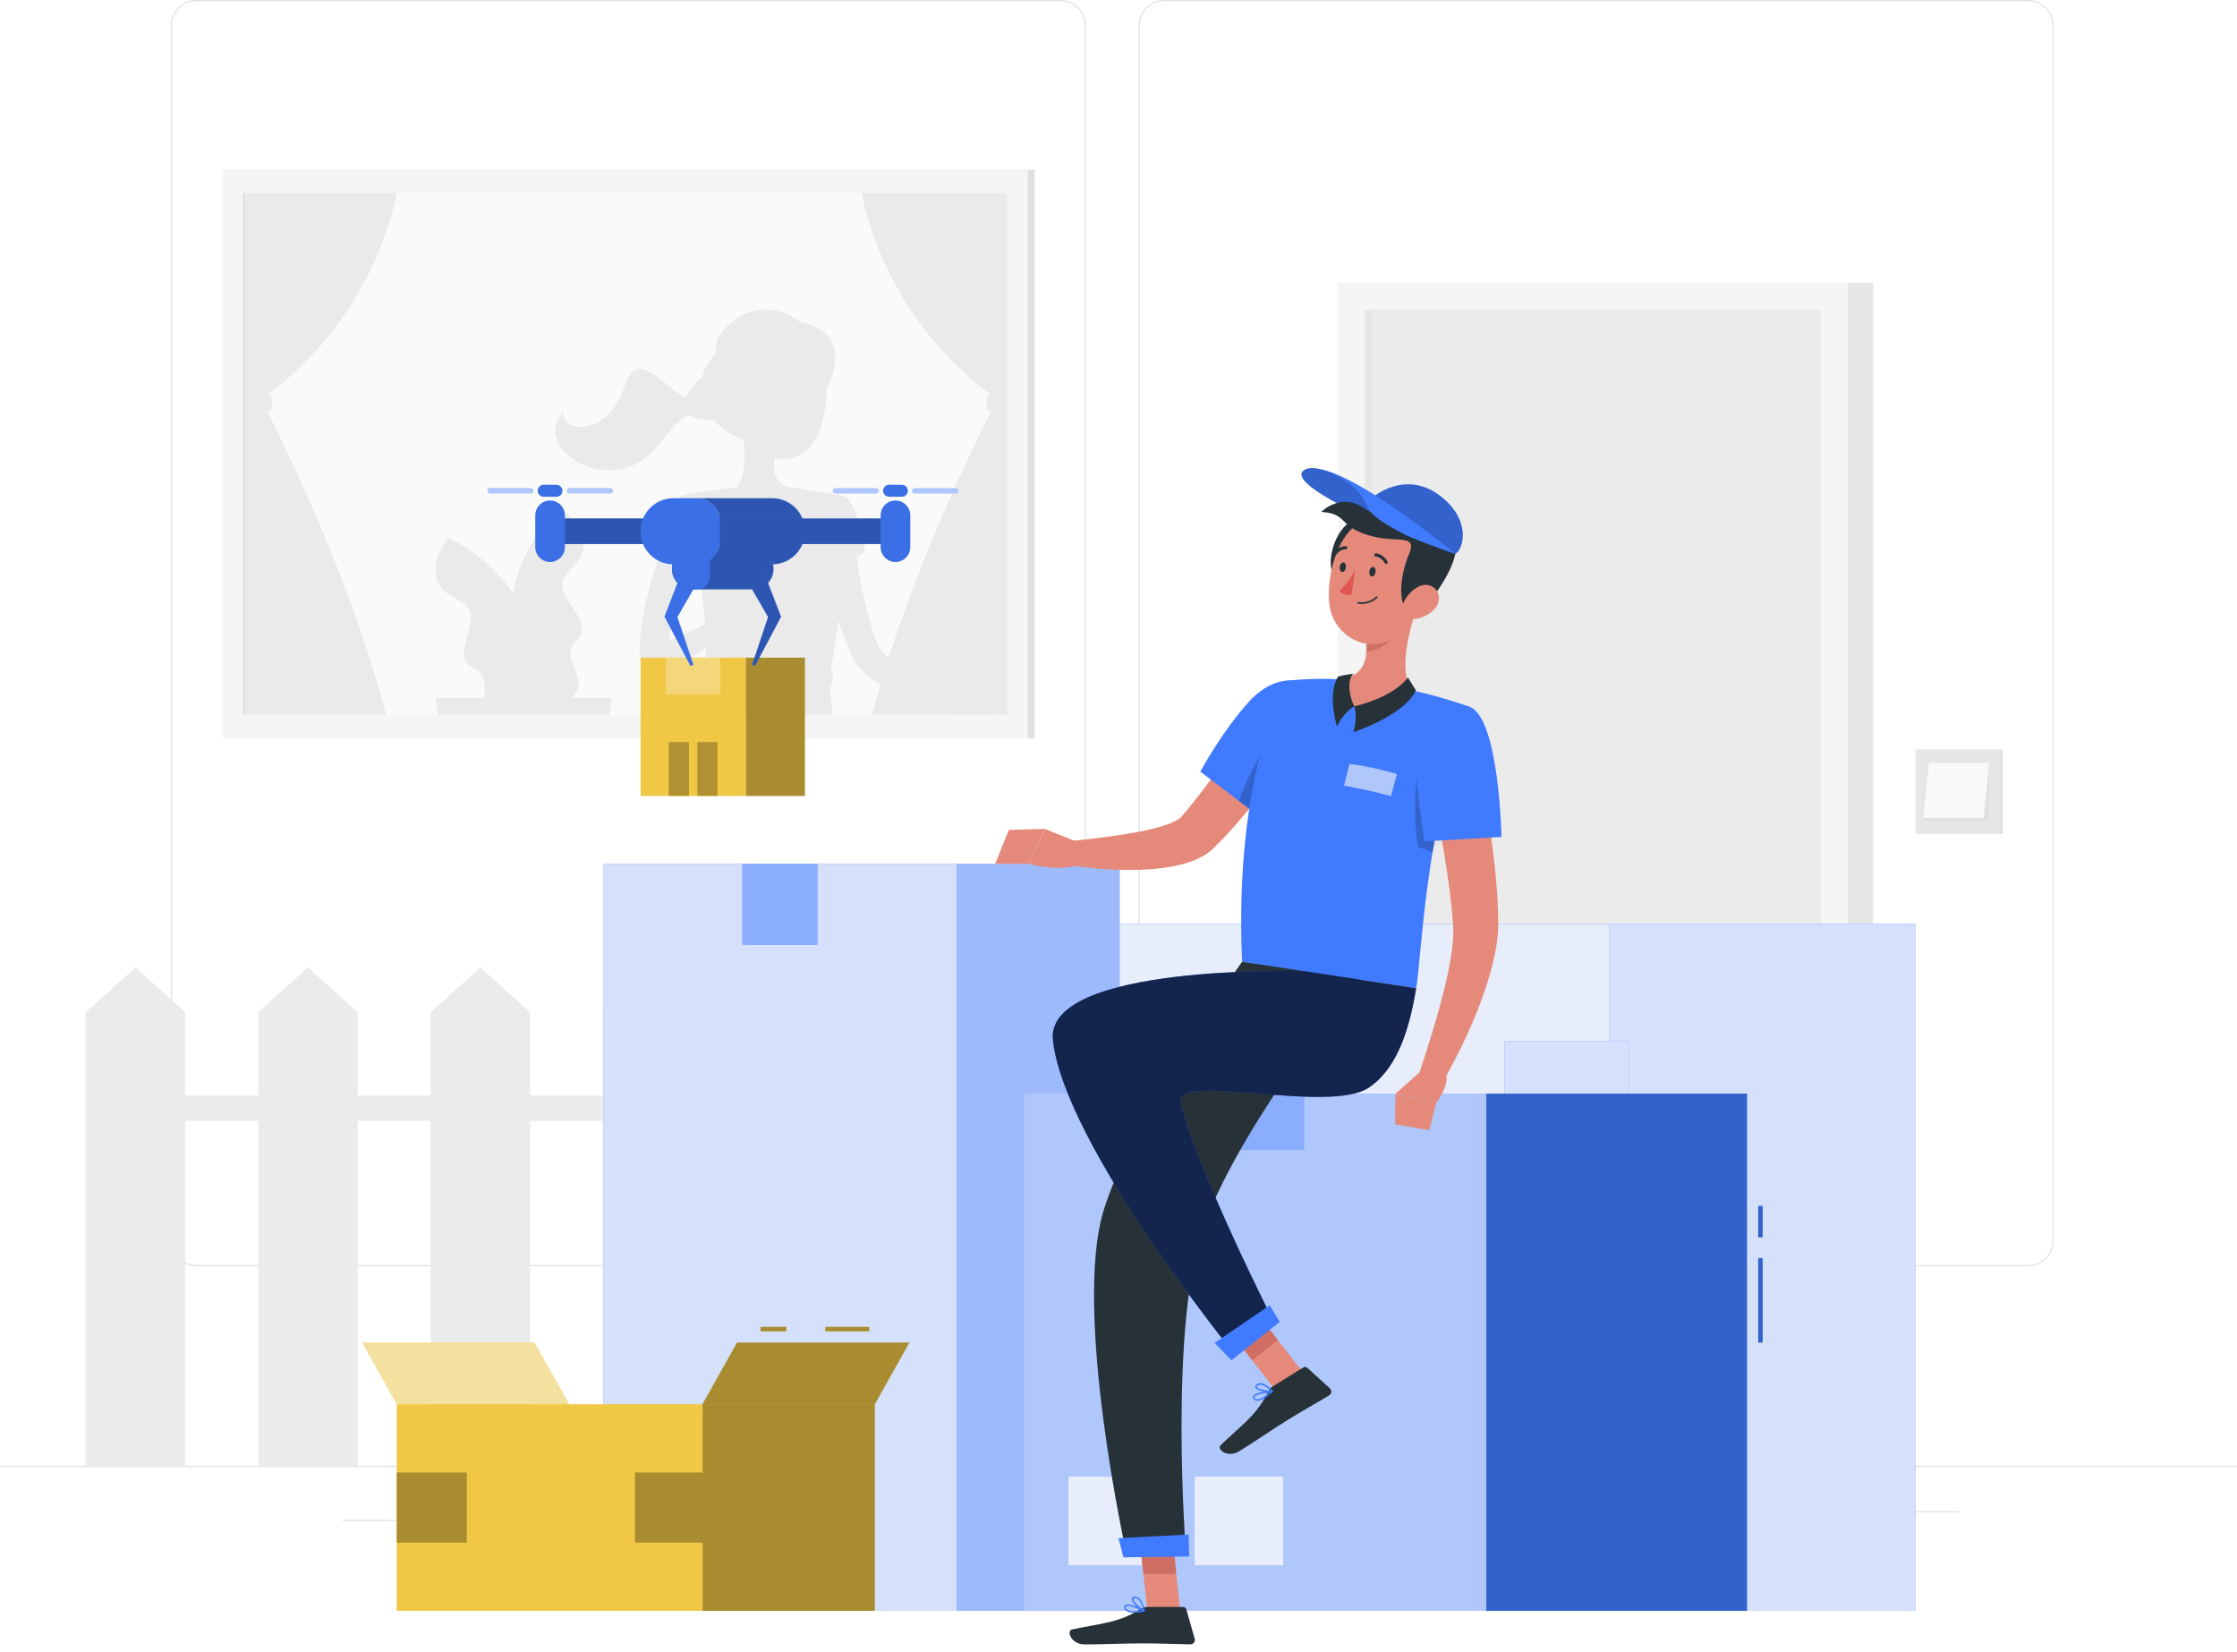 <svg width="298" height="220" viewBox="0 0 298 220" fill="none" xmlns="http://www.w3.org/2000/svg">
<path d="M298 195.25H0V195.4H298V195.25Z" fill="#E0E0E0"/>
<path d="M72.348 202.465H45.611V202.614H72.348V202.465Z" fill="#E0E0E0"/>
<path d="M98.339 202.465H93.16V202.614H98.339V202.465Z" fill="#E0E0E0"/>
<path d="M145.691 202.537H134.152V202.686H145.691V202.537Z" fill="#E0E0E0"/>
<path d="M248.621 201.291H226.158V201.44H248.621V201.291Z" fill="#E0E0E0"/>
<path d="M260.982 201.291H253.926V201.44H260.982V201.291Z" fill="#E0E0E0"/>
<path d="M199.726 198.936H143.893V199.085H199.726V198.936Z" fill="#E0E0E0"/>
<path d="M141.258 168.657H26.171C24.293 168.657 22.768 167.13 22.768 165.252V3.405C22.768 1.526 24.293 0 26.171 0H141.258C143.136 0 144.662 1.526 144.662 3.405V165.252C144.662 167.13 143.136 168.657 141.258 168.657ZM26.171 0.149C24.377 0.149 22.917 1.61 22.917 3.405V165.252C22.917 167.047 24.377 168.508 26.171 168.508H141.258C143.052 168.508 144.513 167.047 144.513 165.252V3.405C144.513 1.61 143.052 0.149 141.258 0.149H26.171Z" fill="#E0E0E0"/>
<path d="M270.172 168.657H155.085C153.207 168.657 151.682 167.13 151.682 165.252V3.405C151.682 1.526 153.207 0 155.085 0H270.172C272.05 0 273.576 1.526 273.576 3.405V165.252C273.576 167.13 272.05 168.657 270.172 168.657ZM155.085 0.149C153.291 0.149 151.831 1.61 151.831 3.405V165.252C151.831 167.047 153.291 168.508 155.085 168.508H270.172C271.966 168.508 273.427 167.047 273.427 165.252V3.405C273.427 1.61 271.966 0.149 270.172 0.149H155.085Z" fill="#E0E0E0"/>
<path d="M178.272 195.323H249.529L249.529 37.661H178.272V195.323Z" fill="#E6E6E6"/>
<path d="M178.27 195.323H246.148L246.148 37.661H178.27V195.323Z" fill="#F5F5F5"/>
<path d="M242.578 191.739V41.233L181.852 41.233V191.739H242.578Z" fill="#EBEBEB"/>
<path d="M182.775 191.745V41.239H181.846V191.745H182.775Z" fill="#E6E6E6"/>
<path d="M189.958 113.025C191.64 113.025 193.003 111.66 193.003 109.978C193.003 108.295 191.64 106.931 189.958 106.931C188.276 106.931 186.912 108.295 186.912 109.978C186.912 111.66 188.276 113.025 189.958 113.025Z" fill="#E6E6E6"/>
<path d="M188.766 112.393C190.448 112.393 191.812 111.029 191.812 109.346C191.812 107.663 190.448 106.299 188.766 106.299C187.084 106.299 185.721 107.663 185.721 109.346C185.721 111.029 187.084 112.393 188.766 112.393Z" fill="#FAFAFA"/>
<path d="M31.579 98.356L137.828 98.356V22.605L31.579 22.605L31.579 98.356Z" fill="#E0E0E0"/>
<path d="M29.618 98.356L136.91 98.356V22.605L29.618 22.605L29.618 98.356Z" fill="#F5F5F5"/>
<path d="M134.15 25.694H32.359V95.261H134.15V25.694Z" fill="#FAFAFA"/>
<g opacity="0.6">
<path d="M81.46 92.978C81.46 92.978 81.436 93.92 81.138 95.261H58.347C58.043 93.92 58.02 92.978 58.02 92.978H64.522C64.558 91.368 64.951 89.859 63.056 89C60.421 87.808 62.758 84.582 62.71 82.096C62.656 79.609 59.182 80.008 58.24 77.325C57.292 74.642 59.706 71.613 59.706 71.613C63.723 73.599 66.465 76.222 68.33 79.031C69.04 75.298 70.834 71.351 74.541 67.689C74.541 67.689 77.783 69.8 77.735 72.644C77.682 75.489 74.26 76.21 74.994 78.583C75.733 80.957 78.963 83.288 76.841 85.25C74.719 87.212 77.187 88.959 77.038 91.362C77.008 91.946 76.633 92.489 76.084 92.978H81.46Z" fill="#E0E0E0"/>
<path d="M131.626 90.861L128.955 93.568C127.972 93.121 126.983 92.667 126.017 92.19C124.807 91.606 123.615 90.992 122.465 90.336C121.309 89.692 120.188 89.006 119.175 88.267C118.674 87.897 118.204 87.51 117.81 87.122C117.423 86.734 117.101 86.317 117.012 86.067C116.559 84.934 116.118 83.681 115.778 82.435C115.444 81.171 115.128 79.901 114.866 78.607C114.604 77.313 114.395 76.007 114.204 74.696C114.181 74.535 114.157 74.374 114.133 74.207L115.277 73.431C115.277 73.431 114.103 66.509 112.416 66.079C111.94 65.96 111.511 65.877 111.123 65.835C110.05 65.638 108.453 65.37 106.826 65.173C106.778 65.131 106.737 65.096 106.689 65.054L105.372 64.899L105.282 64.964C103.417 64.428 103.012 63.176 103.131 61.804C103.149 61.619 103.173 61.434 103.202 61.25C103.214 61.172 103.232 61.095 103.25 61.017C105.443 61.482 107.78 60.51 108.846 58.173C109.615 56.491 110.152 54.172 110.068 51.977C110.092 51.924 110.122 51.87 110.152 51.811L110.354 51.387C111.785 48.233 112.16 43.94 106.653 42.926C104.561 41.286 101.456 40.374 98.404 42.252C97.797 42.622 97.195 43.099 96.605 43.707C96.545 43.767 96.485 43.832 96.432 43.898C95.645 44.775 95.323 45.729 95.305 46.689C95.305 46.873 95.305 47.046 95.317 47.219C94.829 47.643 94.429 48.144 94.119 48.71C93.881 49.151 93.708 49.634 93.589 50.135C92.659 50.904 91.753 51.972 91.348 52.985C88.63 51.661 84.804 46.241 83.284 51.202C81.103 58.328 74.755 57.69 75.065 54.87C71.984 58.227 75.858 61.685 79.136 62.412C87.027 64.159 88.672 55.967 91.86 55.323C92.462 55.716 93.482 55.949 95.049 55.901C95.967 56.998 97.284 57.94 99.054 58.548C99.316 60.85 99.293 63.629 98.112 64.923L96.134 65.155C96.134 65.155 96.134 65.179 96.134 65.185C93.982 65.4 92.111 65.746 91.342 65.901C91.235 65.912 91.127 65.936 91.014 65.966C90.99 65.966 90.972 65.966 90.972 65.966C89.316 66.473 87.319 72.191 87.319 72.191L88.219 72.835C87.724 74.213 87.277 75.59 86.866 77.003C86.216 79.269 85.662 81.577 85.358 84.004C85.299 84.618 85.227 85.22 85.209 85.858L85.185 86.329C85.185 86.406 85.155 86.83 85.263 87.265C85.352 87.712 85.692 88.332 86.192 88.684C86.681 89.042 87.146 89.132 87.48 89.173C87.832 89.203 88.094 89.179 88.326 89.149C88.565 89.114 88.761 89.066 88.958 89.018C89.333 88.917 89.661 88.792 89.971 88.666C90.591 88.41 91.139 88.118 91.67 87.82C92.492 87.343 93.267 86.836 94.024 86.311C94.024 87.402 93.994 88.481 93.952 89.626H93.934C93.809 89.626 93.702 89.674 93.66 89.752L93.237 91.236C93.178 91.35 93.315 91.469 93.505 91.469H93.589C93.136 92.596 92.796 93.872 92.546 95.267H110.926C110.766 93.544 110.634 92.232 110.557 91.469C110.706 91.469 110.831 91.391 110.837 91.302L110.992 89.817C110.998 89.716 110.873 89.626 110.706 89.626H110.652C111.07 87.033 111.409 84.725 111.695 82.668C112.214 84.343 112.846 86.001 113.62 87.665C114.121 88.648 114.741 89.275 115.355 89.811C115.975 90.336 116.6 90.771 117.232 91.171C118.496 91.958 119.783 92.584 121.076 93.156C123.007 93.973 124.938 94.677 126.917 95.267H131.548C131.834 95.118 132.007 94.999 132.007 94.999L134.159 94.254V90.545L131.632 90.867L131.626 90.861ZM87.915 85.518C87.915 85.518 87.969 85.524 88.01 85.53C87.903 85.53 87.832 85.53 87.915 85.518ZM90.216 84.856C89.834 85.011 89.459 85.142 89.095 85.262C89.131 85.029 89.172 84.797 89.208 84.564C89.399 83.509 89.625 82.447 89.918 81.386C90.186 80.325 90.502 79.257 90.829 78.196C91.127 77.26 91.443 76.317 91.771 75.375L93.1 76.329C93.553 79.013 93.797 81.183 93.917 83.145C92.677 83.759 91.437 84.355 90.216 84.856Z" fill="#E0E0E0"/>
<path d="M114.766 25.694C118.52 43.725 131.96 52.496 131.96 52.496H132.193C131.752 52.496 131.394 52.854 131.394 53.295V54.124C131.394 54.566 131.752 54.923 132.193 54.923H131.96C131.96 54.923 121.125 75.799 116.196 95.261H134.159V25.694H114.766Z" fill="#E0E0E0"/>
<path d="M35.425 54.923C35.866 54.923 36.223 54.566 36.223 54.124V53.295C36.223 52.854 35.866 52.496 35.425 52.496H35.657C35.657 52.496 49.103 43.725 52.852 25.694H32.719V95.261H51.421C46.498 75.799 35.657 54.923 35.657 54.923H35.425Z" fill="#E0E0E0"/>
</g>
<path d="M32.719 95.261L32.719 25.694H32.367L32.367 95.261H32.719Z" fill="#E0E0E0"/>
<path d="M266.425 99.823H255.16V111.092H266.425V99.823Z" fill="#E6E6E6"/>
<path d="M266.425 111.093H266.807V99.823H266.425V111.093Z" fill="#E0E0E0"/>
<path d="M256.215 108.946L256.62 109.351H265V101.623L256.215 108.946Z" fill="#E0E0E0"/>
<path d="M264.237 108.946H256.215L256.978 101.623H265L264.237 108.946Z" fill="#FAFAFA"/>
<path d="M162.513 134.835L155.885 128.849L149.258 134.835V195.399H162.513V134.835Z" fill="#EBEBEB"/>
<path d="M139.538 134.835L132.911 128.849L126.283 134.835V195.399H139.538V134.835Z" fill="#EBEBEB"/>
<path d="M116.569 134.835L109.942 128.849L103.314 134.835V195.399H116.569V134.835Z" fill="#EBEBEB"/>
<path d="M93.593 134.835L86.965 128.849L80.338 134.835V195.399H93.593V134.835Z" fill="#EBEBEB"/>
<path d="M70.622 134.835L63.995 128.849L57.361 134.835V195.399H70.622V134.835Z" fill="#EBEBEB"/>
<path d="M47.648 134.835L41.02 128.849L34.393 134.835V195.399H47.648V134.835Z" fill="#EBEBEB"/>
<path d="M24.671 134.836L18.044 128.849L11.416 134.836V195.399H24.671V134.836Z" fill="#EBEBEB"/>
<path d="M155.88 145.92H18.043V149.301H155.88V145.92Z" fill="#EBEBEB"/>
<path d="M255.159 123.06H214.41V214.558H255.159V123.06Z" fill="#407BFF"/>
<path opacity="0.8" d="M255.159 123.06H214.41V214.558H255.159V123.06Z" fill="#FAFAFA"/>
<path d="M136.372 214.559H214.412V123.06L136.372 123.06V214.559Z" fill="#407BFF"/>
<path opacity="0.9" d="M136.372 214.559H214.412V123.06L136.372 123.06V214.559Z" fill="#FAFAFA"/>
<path d="M136.37 158.259H152.975V138.707H136.37V158.259Z" fill="#407BFF"/>
<path opacity="0.8" d="M136.37 158.259H152.975V138.707H136.37V158.259Z" fill="#FAFAFA"/>
<path d="M200.438 158.259H217.043V138.707H200.438V158.259Z" fill="#407BFF"/>
<path opacity="0.8" d="M200.438 158.259H217.043V138.707H200.438V158.259Z" fill="#FAFAFA"/>
<path d="M208.743 190.797H173.889V206.557H208.743V190.797Z" fill="#407BFF"/>
<path opacity="0.8" d="M208.743 190.797H173.889V206.557H208.743V190.797Z" fill="#FAFAFA"/>
<path d="M208.743 170.034H173.889V185.794H208.743V170.034Z" fill="#407BFF"/>
<path opacity="0.8" d="M208.743 170.034H173.889V185.794H208.743V170.034Z" fill="#FAFAFA"/>
<path d="M149.15 115.07H127.42V214.565H149.15V115.07Z" fill="#407BFF"/>
<path opacity="0.5" d="M149.15 115.07H127.42V214.565H149.15V115.07Z" fill="#FAFAFA"/>
<path d="M80.366 214.559H127.42L127.42 115.064H80.366L80.366 214.559Z" fill="#407BFF"/>
<path opacity="0.8" d="M80.366 214.559H127.42L127.42 115.064H80.366L80.366 214.559Z" fill="#FAFAFA"/>
<path d="M98.891 125.875H108.904V115.064H98.891V125.875Z" fill="#407BFF"/>
<path opacity="0.4" d="M98.891 125.875H108.904V115.064H98.891V125.875Z" fill="#FAFAFA"/>
<path d="M93.954 188.722H84.894V205.859H93.954V188.722Z" fill="#407BFF"/>
<path opacity="0.4" d="M93.954 188.722H84.894V205.859H93.954V188.722Z" fill="#FAFAFA"/>
<path d="M234.813 160.625H234.217V164.811H234.813V160.625Z" fill="#407BFF"/>
<path opacity="0.2" d="M234.813 160.625H234.217V164.811H234.813V160.625Z" fill="black"/>
<path d="M234.813 167.577H234.217V178.823H234.813V167.577Z" fill="#407BFF"/>
<path opacity="0.2" d="M234.813 167.577H234.217V178.823H234.813V167.577Z" fill="black"/>
<path d="M232.727 145.67H197.992V214.564H232.727V145.67Z" fill="#407BFF"/>
<path opacity="0.2" d="M232.727 145.67H197.992V214.564H232.727V145.67Z" fill="black"/>
<path d="M136.374 214.558H197.994V145.665H136.374V214.558Z" fill="#407BFF"/>
<path opacity="0.6" d="M136.374 214.558H197.994V145.665H136.374V214.558Z" fill="#FAFAFA"/>
<path d="M160.617 153.153H173.729V145.67H160.617V153.153Z" fill="#407BFF"/>
<path opacity="0.4" d="M160.617 153.153H173.729V145.67H160.617V153.153Z" fill="#FAFAFA"/>
<path d="M154.161 196.67H142.301V208.536H154.161V196.67Z" fill="#407BFF"/>
<path opacity="0.9" d="M154.161 196.67H142.301V208.536H154.161V196.67Z" fill="#FAFAFA"/>
<path d="M170.97 196.67H159.109V208.536H170.97V196.67Z" fill="#407BFF"/>
<path opacity="0.9" d="M170.97 196.67H159.109V208.536H170.97V196.67Z" fill="#FAFAFA"/>
<path d="M116.54 187.034H93.582V214.558H116.54V187.034Z" fill="#F1C845"/>
<path opacity="0.3" d="M116.54 187.034H93.582V214.558H116.54V187.034Z" fill="black"/>
<path d="M104.757 176.736H101.318V177.333H104.757V176.736Z" fill="#F1C845"/>
<path opacity="0.3" d="M104.757 176.736H101.318V177.333H104.757V176.736Z" fill="black"/>
<path d="M115.802 176.736H109.938V177.333H115.802V176.736Z" fill="#F1C845"/>
<path opacity="0.3" d="M115.802 176.736H109.938V177.333H115.802V176.736Z" fill="black"/>
<path d="M116.546 187.034H93.582L98.189 178.823H121.147L116.546 187.034Z" fill="#F1C845"/>
<path opacity="0.3" d="M116.546 187.034H93.582L98.189 178.823H121.147L116.546 187.034Z" fill="black"/>
<path d="M71.204 178.823H48.246L52.853 187.034H75.811L71.204 178.823Z" fill="#F1C845"/>
<path opacity="0.5" d="M71.204 178.823H48.246L52.853 187.034H75.811L71.204 178.823Z" fill="#FAFAFA"/>
<path d="M52.853 214.564H93.584V187.04H52.853V214.564Z" fill="#F1C845"/>
<path d="M52.854 205.471H62.188V196.133H52.854V205.471Z" fill="#F1C845"/>
<path opacity="0.3" d="M52.854 205.471H62.188V196.133H52.854V205.471Z" fill="black"/>
<path d="M84.579 205.471H93.912V196.133H84.579V205.471Z" fill="#F1C845"/>
<path opacity="0.3" d="M84.579 205.471H93.912V196.133H84.579V205.471Z" fill="black"/>
<path d="M157.231 214.552H152.845L151.742 204.392H156.123L157.231 214.552Z" fill="#E58A7B"/>
<path d="M152.846 214.045H157.632C157.81 214.045 157.971 214.17 158.025 214.343L159.145 218.243C159.265 218.648 158.979 219.03 158.567 219.024C156.839 218.994 154.336 218.893 152.166 218.893C149.627 218.893 147.446 219.03 144.472 219.03C142.672 219.03 142.052 217.211 142.797 217.044C146.176 216.293 148.972 216.216 151.815 214.385C152.125 214.188 152.47 214.045 152.846 214.045Z" fill="#263238"/>
<path d="M151.742 204.397L152.308 209.633H156.695L156.129 204.397H151.742Z" fill="#CF6F64"/>
<path d="M151.061 214.808C150.632 214.808 150.227 214.743 149.989 214.546C149.834 214.421 149.756 214.248 149.762 214.045C149.762 213.92 149.816 213.825 149.911 213.765C150.418 213.461 152.253 214.355 152.456 214.457C152.498 214.474 152.516 214.522 152.51 214.564C152.51 214.606 152.468 214.641 152.426 214.653C152.057 214.725 151.538 214.808 151.055 214.808H151.061ZM150.209 213.902C150.126 213.902 150.06 213.914 150.018 213.944C149.994 213.962 149.971 213.986 149.965 214.045C149.965 214.188 150.012 214.302 150.12 214.385C150.406 214.624 151.127 214.665 152.08 214.504C151.455 214.212 150.626 213.896 150.215 213.896L150.209 213.902Z" fill="#407BFF"/>
<path d="M152.41 214.653C152.41 214.653 152.38 214.653 152.368 214.647C151.808 214.403 150.693 213.443 150.765 212.954C150.783 212.841 150.86 212.704 151.135 212.68C151.164 212.68 151.194 212.68 151.218 212.68C152.195 212.68 152.493 214.469 152.505 214.546C152.505 214.582 152.499 214.624 152.464 214.641C152.446 214.653 152.422 214.665 152.398 214.665L152.41 214.653ZM151.224 212.876C151.224 212.876 151.182 212.876 151.164 212.876C150.991 212.894 150.98 212.96 150.98 212.978C150.932 213.27 151.695 214.021 152.273 214.355C152.166 213.902 151.862 212.871 151.23 212.871L151.224 212.876Z" fill="#407BFF"/>
<path d="M173.567 182.777L169.842 185.084L163.555 177.035L167.28 174.727L173.567 182.777Z" fill="#E58A7B"/>
<path d="M169.568 184.655L173.639 182.132C173.794 182.037 173.996 182.055 174.133 182.18L177.137 184.905C177.447 185.185 177.411 185.662 177.054 185.871C175.57 186.76 173.388 187.988 171.541 189.133C169.383 190.468 167.601 191.738 165.068 193.307C163.536 194.255 162.052 193.032 162.601 192.502C165.08 190.081 167.41 188.542 168.871 185.49C169.032 185.156 169.246 184.851 169.568 184.655Z" fill="#263238"/>
<path d="M163.555 177.035L166.797 181.185L170.254 178.525L167.286 174.727L163.555 177.035Z" fill="#CF6F64"/>
<path d="M167.511 186.593C167.475 186.593 167.439 186.593 167.404 186.587C167.207 186.557 167.052 186.456 166.945 186.277C166.879 186.169 166.873 186.062 166.927 185.961C167.195 185.43 169.227 185.233 169.46 185.209C169.508 185.209 169.543 185.227 169.561 185.269C169.579 185.311 169.567 185.359 169.537 185.388C169.049 185.847 168.155 186.593 167.505 186.593H167.511ZM169.162 185.454C168.339 185.555 167.255 185.776 167.112 186.056C167.1 186.08 167.088 186.116 167.124 186.169C167.195 186.295 167.296 186.36 167.433 186.378C167.803 186.432 168.441 186.086 169.162 185.448V185.454Z" fill="#407BFF"/>
<path d="M169.187 185.436C168.495 185.436 167.399 185.209 167.232 184.816C167.19 184.715 167.184 184.554 167.405 184.387C168.233 183.743 169.497 185.186 169.55 185.245C169.574 185.275 169.58 185.317 169.568 185.347C169.556 185.382 169.52 185.406 169.485 185.412C169.401 185.424 169.3 185.43 169.187 185.43V185.436ZM167.893 184.434C167.762 184.434 167.643 184.47 167.53 184.554C167.393 184.661 167.417 184.72 167.423 184.738C167.536 185.001 168.501 185.233 169.163 185.233C169.187 185.233 169.216 185.233 169.24 185.233C168.972 184.965 168.382 184.434 167.887 184.434H167.893Z" fill="#407BFF"/>
<path d="M173.986 97.187C172.305 99.876 170.553 102.393 168.657 104.891C167.71 106.131 166.744 107.366 165.719 108.564C164.706 109.775 163.651 110.961 162.524 112.112L162.101 112.541L161.887 112.756C161.803 112.839 161.779 112.869 161.625 113.012C161.368 113.251 161.094 113.489 160.844 113.65L160.456 113.913L160.081 114.121C159.086 114.664 158.174 114.932 157.298 115.165C155.545 115.606 153.906 115.749 152.285 115.839C149.043 115.976 145.944 115.761 142.797 115.278L142.94 111.987C145.884 111.689 148.894 111.331 151.713 110.788C153.12 110.52 154.502 110.18 155.67 109.751C156.249 109.536 156.773 109.274 157.101 109.041L157.22 108.958L157.298 108.886C157.363 108.838 157.363 108.809 157.381 108.785L158.037 108.016C159.878 105.797 161.636 103.406 163.353 100.979C165.063 98.559 166.768 96.054 168.401 93.615L174.009 97.187H173.986Z" fill="#E58A7B"/>
<path d="M176.118 94.408C176.988 98.511 167.851 108.809 167.851 108.809L159.9 102.78C159.9 102.78 162.785 97.39 166.45 93.389C170.211 89.286 175.158 89.907 176.118 94.408Z" fill="#407BFF"/>
<path d="M176.172 94.921C174.593 93.86 172.584 94.242 170.188 97.151C167.816 100.038 165.426 105.183 165.062 106.692L167.858 108.809C167.858 108.809 176.291 99.298 176.178 94.921H176.172Z" fill="#407BFF"/>
<path opacity="0.2" d="M176.172 94.921C174.593 93.86 172.584 94.242 170.188 97.151C167.816 100.038 165.426 105.183 165.062 106.692L167.858 108.809C167.858 108.809 176.291 99.298 176.178 94.921H176.172Z" fill="black"/>
<path d="M143.47 112.13L139.178 110.406L137.062 115.063C137.062 115.063 141.366 116.298 143.815 115.063L143.47 112.13Z" fill="#E58A7B"/>
<path d="M134.392 110.544L132.562 115.069H137.062L139.178 110.406L134.392 110.544Z" fill="#E58A7B"/>
<path d="M165.468 128.098C165.468 128.098 151.057 148.246 147.04 161.162C142.862 174.596 150.079 207.063 150.079 207.063L157.994 206.962C157.994 206.962 155.574 176.045 160.485 162.974C165.838 148.723 181.244 130.209 181.244 130.209L165.462 128.092L165.468 128.098Z" fill="#263238"/>
<path d="M158.423 207.326L149.662 207.433L149 204.881L158.339 204.392L158.423 207.326Z" fill="#407BFF"/>
<path d="M171.42 90.658C171.42 90.658 164.316 102.971 165.466 128.098C172.451 129.159 185.247 131.109 188.65 131.628C189.354 128.092 189.753 110.382 195.737 94.134C195.737 94.134 191.887 92.733 188.126 91.975C185.187 91.379 180.914 90.634 178.274 90.479C174.793 90.27 171.426 90.67 171.426 90.67L171.42 90.658Z" fill="#407BFF"/>
<path d="M189.127 101.594C187.863 106.591 188.877 112.798 188.877 112.798L190.82 113.531C191.261 110.83 191.809 107.968 192.494 105.04L189.121 101.594H189.127Z" fill="#407BFF"/>
<path opacity="0.2" d="M189.127 101.594C187.863 106.591 188.877 112.798 188.877 112.798L190.82 113.531C191.261 110.83 191.809 107.968 192.494 105.04L189.121 101.594H189.127Z" fill="black"/>
<path d="M188.836 80.718C187.734 83.795 186.226 89.513 188.127 91.969C188.127 91.969 186.768 95.07 180.88 94.158C176.177 93.43 178.275 90.467 178.275 90.467C181.94 90.163 182.244 87.521 182.006 84.963L188.842 80.718H188.836Z" fill="#E58A7B"/>
<path d="M187.556 90.246C187.556 90.246 185.989 92.715 180.422 94.081C180.422 94.081 180.899 95.631 180.291 97.515C180.291 97.515 186.996 95.362 188.617 91.964L187.556 90.24V90.246Z" fill="#263238"/>
<path d="M178.089 96.757C178.089 96.757 178.989 94.838 180.426 94.08C179.794 92.965 179.347 90.646 180.295 89.751C180.295 89.751 178.972 89.865 178.227 90.151C178.227 90.151 176.802 92.053 178.095 96.757H178.089Z" fill="#263238"/>
<path d="M179.772 101.76L179.039 104.652C179.039 104.652 182.889 105.32 185.297 106.047L186.096 103.096C186.096 103.096 182.728 102.07 179.772 101.76Z" fill="#407BFF"/>
<path opacity="0.6" d="M179.772 101.76L179.039 104.652C179.039 104.652 182.889 105.32 185.297 106.047L186.096 103.096C186.096 103.096 182.728 102.07 179.772 101.76Z" fill="#FAFAFA"/>
<path d="M186.053 82.453L182.006 84.963C182.065 85.571 182.089 86.18 182.042 86.758C183.424 86.77 185.504 85.565 185.862 84.176C186.041 83.478 186.112 82.799 186.047 82.453H186.053Z" fill="#CF6F64"/>
<path d="M180.242 69.424C177.971 70.003 175.903 75.811 178.424 77.599C180.945 79.388 184.545 68.327 180.242 69.424Z" fill="#263238"/>
<path d="M189.941 76.001C189.023 80.259 188.701 82.793 186.198 84.671C182.431 87.492 177.431 84.719 177.061 80.276C176.727 76.275 178.283 69.991 182.741 68.918C187.139 67.862 190.853 71.75 189.941 76.001Z" fill="#E58A7B"/>
<path d="M173.692 129.35C173.692 129.35 139.118 128.331 140.262 138.569C141.83 152.551 164.448 180.356 164.448 180.356L169.49 175.669C169.49 175.669 159.418 155.765 157.296 146.893C156.295 142.695 177.107 148.479 182.393 144.841C185.624 142.617 187.579 138.33 188.645 131.628C179.598 130.251 173.686 129.35 173.686 129.35H173.692Z" fill="#407BFF"/>
<path opacity="0.7" d="M173.692 129.35C173.692 129.35 139.118 128.331 140.262 138.569C141.83 152.551 164.448 180.356 164.448 180.356L169.49 175.669C169.49 175.669 159.418 155.765 157.296 146.893C156.295 142.695 177.107 148.479 182.393 144.841C185.624 142.617 187.579 138.33 188.645 131.628C179.598 130.251 173.686 129.35 173.686 129.35H173.692Z" fill="black"/>
<path d="M170.475 176.08L164.062 181.185L161.797 178.877L169.152 173.862L170.475 176.08Z" fill="#407BFF"/>
<path d="M183.246 76.21C183.192 76.562 182.966 76.812 182.733 76.782C182.507 76.747 182.364 76.437 182.418 76.085C182.471 75.733 182.698 75.483 182.93 75.512C183.157 75.548 183.3 75.858 183.246 76.21Z" fill="#263238"/>
<path d="M179.295 75.608C179.241 75.96 179.015 76.21 178.782 76.18C178.556 76.145 178.413 75.835 178.466 75.483C178.52 75.131 178.746 74.881 178.979 74.91C179.205 74.946 179.348 75.256 179.295 75.608Z" fill="#263238"/>
<path d="M180.524 75.978C180.524 75.978 179.422 77.874 178.402 78.715C178.933 79.388 180.023 79.281 180.023 79.281L180.524 75.978Z" fill="#DF5753"/>
<path d="M181.411 80.438C181.25 80.438 181.077 80.426 180.899 80.396C180.845 80.39 180.803 80.336 180.809 80.277C180.815 80.217 180.875 80.187 180.928 80.187C182.454 80.42 183.342 79.46 183.348 79.448C183.384 79.406 183.449 79.4 183.497 79.442C183.539 79.478 183.545 79.543 183.503 79.591C183.467 79.627 182.734 80.438 181.411 80.438Z" fill="#263238"/>
<path d="M184.658 75.119C184.586 75.119 184.515 75.077 184.473 75.012C184.032 74.195 183.269 74.129 183.263 74.123C183.15 74.111 183.067 74.016 183.073 73.897C183.084 73.783 183.174 73.694 183.299 73.706C183.341 73.706 184.294 73.795 184.843 74.809C184.896 74.91 184.861 75.036 184.759 75.089C184.729 75.107 184.694 75.113 184.658 75.113V75.119Z" fill="#263238"/>
<path d="M177.806 73.992C177.764 73.992 177.722 73.98 177.686 73.956C177.591 73.891 177.567 73.76 177.633 73.67C178.282 72.722 179.248 72.734 179.284 72.74C179.397 72.74 179.486 72.835 179.486 72.954C179.486 73.068 179.391 73.157 179.278 73.157C179.278 73.157 179.278 73.157 179.272 73.157C179.2 73.157 178.485 73.175 177.978 73.909C177.937 73.968 177.871 73.998 177.806 73.998V73.992Z" fill="#263238"/>
<path d="M196.161 97.938C197.043 101.796 197.758 105.606 198.342 109.5C198.938 113.382 199.415 117.293 199.558 121.36L199.576 122.904V123.292L199.564 123.733C199.558 124.031 199.534 124.318 199.511 124.598C199.415 125.731 199.213 126.792 198.98 127.818C198.521 129.875 197.872 131.795 197.174 133.673C195.744 137.424 194.033 140.954 192.031 144.394L189.051 142.993C190.249 139.409 191.387 135.736 192.305 132.129C192.758 130.322 193.145 128.515 193.39 126.774C193.509 125.904 193.58 125.045 193.592 124.252C193.598 124.049 193.592 123.858 193.592 123.674L193.58 123.387L193.557 123.053L193.461 121.706C193.115 118.057 192.502 114.312 191.852 110.573C191.173 106.847 190.428 103.072 189.677 99.375L196.161 97.932V97.938Z" fill="#E58A7B"/>
<path d="M195.739 94.128C199.702 95.488 200.024 111.48 200.024 111.48L189.761 112.064C189.761 112.064 188.712 105.708 188.516 100.294C188.307 94.617 191.49 92.679 195.739 94.134V94.128Z" fill="#407BFF"/>
<path d="M189.504 142.48L185.887 145.688L191.328 146.904C191.328 146.904 193.438 144.126 192.443 142.73L189.504 142.474V142.48Z" fill="#E58A7B"/>
<path d="M185.85 149.755L190.403 150.548L191.333 146.911L185.891 145.694L185.85 149.755Z" fill="#E58A7B"/>
<path d="M193.848 73.777C191.589 73.008 189.437 72.191 187.447 71.362C178.024 67.451 171.456 63.766 173.876 62.537C174.472 62.233 175.33 62.329 176.325 62.597C182.226 64.171 193.466 73.461 193.848 73.777Z" fill="#407BFF"/>
<path opacity="0.2" d="M193.848 73.777C191.589 73.008 189.437 72.191 187.447 71.362C178.024 67.451 171.456 63.766 173.876 62.537C174.472 62.233 175.33 62.329 176.325 62.597C182.226 64.171 193.466 73.461 193.848 73.777Z" fill="black"/>
<path d="M193.933 73.157C193.933 75.715 189.785 81.994 188.003 81.559C186.221 81.124 186.293 77.123 187.735 73.718C188.82 71.16 186.185 72.257 182.997 71.482C178.133 70.301 179.755 68.417 176.012 68.184C176.012 68.184 178.533 65.591 181.596 67.63C183.694 69.025 183.492 67.522 187.133 68.739C190.775 69.955 193.927 70.885 193.927 73.151L193.933 73.157Z" fill="#263238"/>
<path d="M191.162 81.034C190.405 81.929 189.302 82.388 188.337 82.453C186.888 82.549 186.465 81.183 187.115 79.973C187.699 78.882 189.159 77.522 190.494 77.993C191.805 78.458 192.032 80.015 191.162 81.034Z" fill="#E58A7B"/>
<path d="M191.679 65.918C187.298 62.716 182.87 65.787 182.006 67.212L193.866 73.789C195.028 73.109 196.03 69.102 191.679 65.924V65.918Z" fill="#407BFF"/>
<path opacity="0.2" d="M191.679 65.918C187.298 62.716 182.87 65.787 182.006 67.212L193.866 73.789C195.028 73.109 196.03 69.102 191.679 65.924V65.918Z" fill="black"/>
<path d="M176.326 62.597C182.227 64.171 193.467 73.461 193.849 73.777C191.59 73.008 189.438 72.191 187.448 71.362C184.509 69.836 182.697 68.727 182.238 67.606C181.464 65.716 179.849 63.897 176.326 62.597Z" fill="#407BFF"/>
<path d="M107.223 87.599H99.338V106.018H107.223V87.599Z" fill="#F1C845"/>
<path opacity="0.3" d="M107.223 87.599H99.338V106.018H107.223V87.599Z" fill="black"/>
<path d="M85.344 106.018H99.338V87.599H85.344V106.018Z" fill="#F1C845"/>
<path d="M88.717 92.477H95.971V87.599H88.717V92.477Z" fill="#F1C845"/>
<path opacity="0.3" d="M88.717 92.477H95.971V87.599H88.717V92.477Z" fill="#FAFAFA"/>
<path d="M91.78 98.845H89.086V106H91.78V98.845Z" fill="#F1C845"/>
<path opacity="0.9" d="M91.78 98.845H89.086V106H91.78V98.845Z" fill="#A98C30"/>
<path d="M95.592 98.845H92.898V106.001H95.592V98.845Z" fill="#F1C845"/>
<path opacity="0.9" d="M95.592 98.845H92.898V106.001H95.592V98.845Z" fill="#A98C30"/>
<path d="M95.443 73.169L90.097 82.435L90.109 81.779L92.362 88.535L91.98 88.696L88.655 82.405L88.518 82.143L88.667 81.749L92.505 71.768L95.443 73.169Z" fill="#407BFF"/>
<path opacity="0.1" d="M95.443 73.169L90.097 82.435L90.109 81.779L92.362 88.535L91.98 88.696L88.655 82.405L88.518 82.143L88.667 81.749L92.505 71.768L95.443 73.169Z" fill="black"/>
<path d="M107.222 70.712V70.82C107.222 73.211 105.267 75.166 102.877 75.166H92.828C94.515 75.166 95.897 73.783 95.897 72.096V69.436C95.897 67.749 94.515 66.365 92.828 66.365H102.877C105.267 66.365 107.222 68.321 107.222 70.712Z" fill="#407BFF"/>
<path opacity="0.3" d="M107.222 70.712V70.82C107.222 73.211 105.267 75.166 102.877 75.166H92.828C94.515 75.166 95.897 73.783 95.897 72.096V69.436C95.897 67.749 94.515 66.365 92.828 66.365H102.877C105.267 66.365 107.222 68.321 107.222 70.712Z" fill="black"/>
<path d="M100.355 73.056H92.207C90.726 73.056 89.525 74.257 89.525 75.739V75.811C89.525 77.293 90.726 78.494 92.207 78.494H100.355C101.836 78.494 103.037 77.293 103.037 75.811V75.739C103.037 74.257 101.836 73.056 100.355 73.056Z" fill="#407BFF"/>
<path opacity="0.3" d="M100.355 73.056H92.207C90.726 73.056 89.525 74.257 89.525 75.739V75.811C89.525 77.293 90.726 78.494 92.207 78.494H100.355C101.836 78.494 103.037 77.293 103.037 75.811V75.739C103.037 74.257 101.836 73.056 100.355 73.056Z" fill="black"/>
<path d="M94.573 74.815V76.735C94.573 77.701 93.781 78.494 92.815 78.494H92.207C90.735 78.494 89.525 77.284 89.525 75.811V75.739C89.525 74.266 90.735 73.056 92.207 73.056H92.815C93.781 73.056 94.573 73.849 94.573 74.815Z" fill="#407BFF"/>
<path opacity="0.1" d="M94.573 74.815V76.735C94.573 77.701 93.781 78.494 92.815 78.494H92.207C90.735 78.494 89.525 77.284 89.525 75.811V75.739C89.525 74.266 90.735 73.056 92.207 73.056H92.815C93.781 73.056 94.573 73.849 94.573 74.815Z" fill="black"/>
<path d="M117.584 72.465H74.976C74.04 72.465 73.272 71.696 73.272 70.76C73.272 69.824 74.04 69.055 74.976 69.055H117.584C118.52 69.055 119.289 69.824 119.289 70.76C119.289 71.696 118.52 72.465 117.584 72.465Z" fill="#407BFF"/>
<path opacity="0.3" d="M117.584 72.465H74.976C74.04 72.465 73.272 71.696 73.272 70.76C73.272 69.824 74.04 69.055 74.976 69.055H117.584C118.52 69.055 119.289 69.824 119.289 70.76C119.289 71.696 118.52 72.465 117.584 72.465Z" fill="black"/>
<path d="M73.277 74.856C72.193 74.856 71.305 73.968 71.305 72.883V68.643C71.305 67.558 72.193 66.669 73.277 66.669C74.362 66.669 75.25 67.558 75.25 68.643V72.883C75.25 73.968 74.362 74.856 73.277 74.856Z" fill="#407BFF"/>
<path opacity="0.1" d="M73.277 74.856C72.193 74.856 71.305 73.968 71.305 72.883V68.643C71.305 67.558 72.193 66.669 73.277 66.669C74.362 66.669 75.25 67.558 75.25 68.643V72.883C75.25 73.968 74.362 74.856 73.277 74.856Z" fill="black"/>
<path d="M71.627 65.37C71.627 64.934 71.985 64.577 72.42 64.577H74.13C74.565 64.577 74.923 64.934 74.923 65.37C74.923 65.805 74.565 66.163 74.13 66.163H72.42C71.985 66.163 71.627 65.805 71.627 65.37Z" fill="#407BFF"/>
<path opacity="0.1" d="M71.627 65.37C71.627 64.934 71.985 64.577 72.42 64.577H74.13C74.565 64.577 74.923 64.934 74.923 65.37C74.923 65.805 74.565 66.163 74.13 66.163H72.42C71.985 66.163 71.627 65.805 71.627 65.37Z" fill="black"/>
<path d="M71.023 65.429V65.31C71.023 65.159 70.901 65.036 70.749 65.036H65.218C65.067 65.036 64.944 65.159 64.944 65.31V65.429C64.944 65.581 65.067 65.704 65.218 65.704H70.749C70.901 65.704 71.023 65.581 71.023 65.429Z" fill="#407BFF"/>
<path opacity="0.6" d="M71.023 65.429V65.31C71.023 65.159 70.901 65.036 70.749 65.036H65.218C65.067 65.036 64.944 65.159 64.944 65.31V65.429C64.944 65.581 65.067 65.704 65.218 65.704H70.749C70.901 65.704 71.023 65.581 71.023 65.429Z" fill="#FAFAFA"/>
<path d="M81.611 65.429V65.31C81.611 65.159 81.489 65.036 81.337 65.036H75.806C75.655 65.036 75.532 65.159 75.532 65.31V65.429C75.532 65.581 75.655 65.704 75.806 65.704H81.337C81.489 65.704 81.611 65.581 81.611 65.429Z" fill="#407BFF"/>
<path opacity="0.6" d="M81.611 65.429V65.31C81.611 65.159 81.489 65.036 81.337 65.036H75.806C75.655 65.036 75.532 65.159 75.532 65.31V65.429C75.532 65.581 75.655 65.704 75.806 65.704H81.337C81.489 65.704 81.611 65.581 81.611 65.429Z" fill="#FAFAFA"/>
<path d="M117.639 65.37C117.639 64.934 117.996 64.577 118.431 64.577H120.142C120.577 64.577 120.935 64.934 120.935 65.37C120.935 65.805 120.577 66.163 120.142 66.163H118.431C117.996 66.163 117.639 65.805 117.639 65.37Z" fill="#407BFF"/>
<path opacity="0.1" d="M117.639 65.37C117.639 64.934 117.996 64.577 118.431 64.577H120.142C120.577 64.577 120.935 64.934 120.935 65.37C120.935 65.805 120.577 66.163 120.142 66.163H118.431C117.996 66.163 117.639 65.805 117.639 65.37Z" fill="black"/>
<path d="M117.035 65.435V65.316C117.035 65.164 116.912 65.041 116.761 65.041H111.23C111.079 65.041 110.956 65.164 110.956 65.316V65.435C110.956 65.587 111.079 65.709 111.23 65.709H116.761C116.912 65.709 117.035 65.587 117.035 65.435Z" fill="#407BFF"/>
<path opacity="0.6" d="M117.035 65.435V65.316C117.035 65.164 116.912 65.041 116.761 65.041H111.23C111.079 65.041 110.956 65.164 110.956 65.316V65.435C110.956 65.587 111.079 65.709 111.23 65.709H116.761C116.912 65.709 117.035 65.587 117.035 65.435Z" fill="#FAFAFA"/>
<path d="M127.621 65.435V65.316C127.621 65.164 127.498 65.041 127.347 65.041H121.816C121.665 65.041 121.542 65.164 121.542 65.316V65.435C121.542 65.587 121.665 65.709 121.816 65.709H127.347C127.498 65.709 127.621 65.587 127.621 65.435Z" fill="#407BFF"/>
<path opacity="0.6" d="M127.621 65.435V65.316C127.621 65.164 127.498 65.041 127.347 65.041H121.816C121.665 65.041 121.542 65.164 121.542 65.316V65.435C121.542 65.587 121.665 65.709 121.816 65.709H127.347C127.498 65.709 127.621 65.587 127.621 65.435Z" fill="#FAFAFA"/>
<path d="M119.289 74.856C118.204 74.856 117.316 73.968 117.316 72.883V68.643C117.316 67.558 118.204 66.669 119.289 66.669C120.374 66.669 121.262 67.558 121.262 68.643V72.883C121.262 73.968 120.374 74.856 119.289 74.856Z" fill="#407BFF"/>
<path opacity="0.1" d="M119.289 74.856C118.204 74.856 117.316 73.968 117.316 72.883V68.643C117.316 67.558 118.204 66.669 119.289 66.669C120.374 66.669 121.262 67.558 121.262 68.643V72.883C121.262 73.968 120.374 74.856 119.289 74.856Z" fill="black"/>
<path d="M100.055 71.768L103.894 81.749L104.049 82.143L103.912 82.405L100.58 88.696L100.204 88.535L102.451 81.779L102.463 82.435L97.117 73.169L100.055 71.768Z" fill="#407BFF"/>
<path opacity="0.3" d="M100.055 71.768L103.894 81.749L104.049 82.143L103.912 82.405L100.58 88.696L100.204 88.535L102.451 81.779L102.463 82.435L97.117 73.169L100.055 71.768Z" fill="black"/>
<path d="M95.897 69.436V72.096C95.897 73.783 94.514 75.166 92.828 75.166H89.687C87.297 75.166 85.342 73.211 85.342 70.82V70.712C85.342 68.321 87.297 66.365 89.687 66.365H92.828C94.514 66.365 95.897 67.749 95.897 69.436Z" fill="#407BFF"/>
<path opacity="0.1" d="M95.897 69.436V72.096C95.897 73.783 94.514 75.166 92.828 75.166H89.687C87.297 75.166 85.342 73.211 85.342 70.82V70.712C85.342 68.321 87.297 66.365 89.687 66.365H92.828C94.514 66.365 95.897 67.749 95.897 69.436Z" fill="black"/>
</svg>
